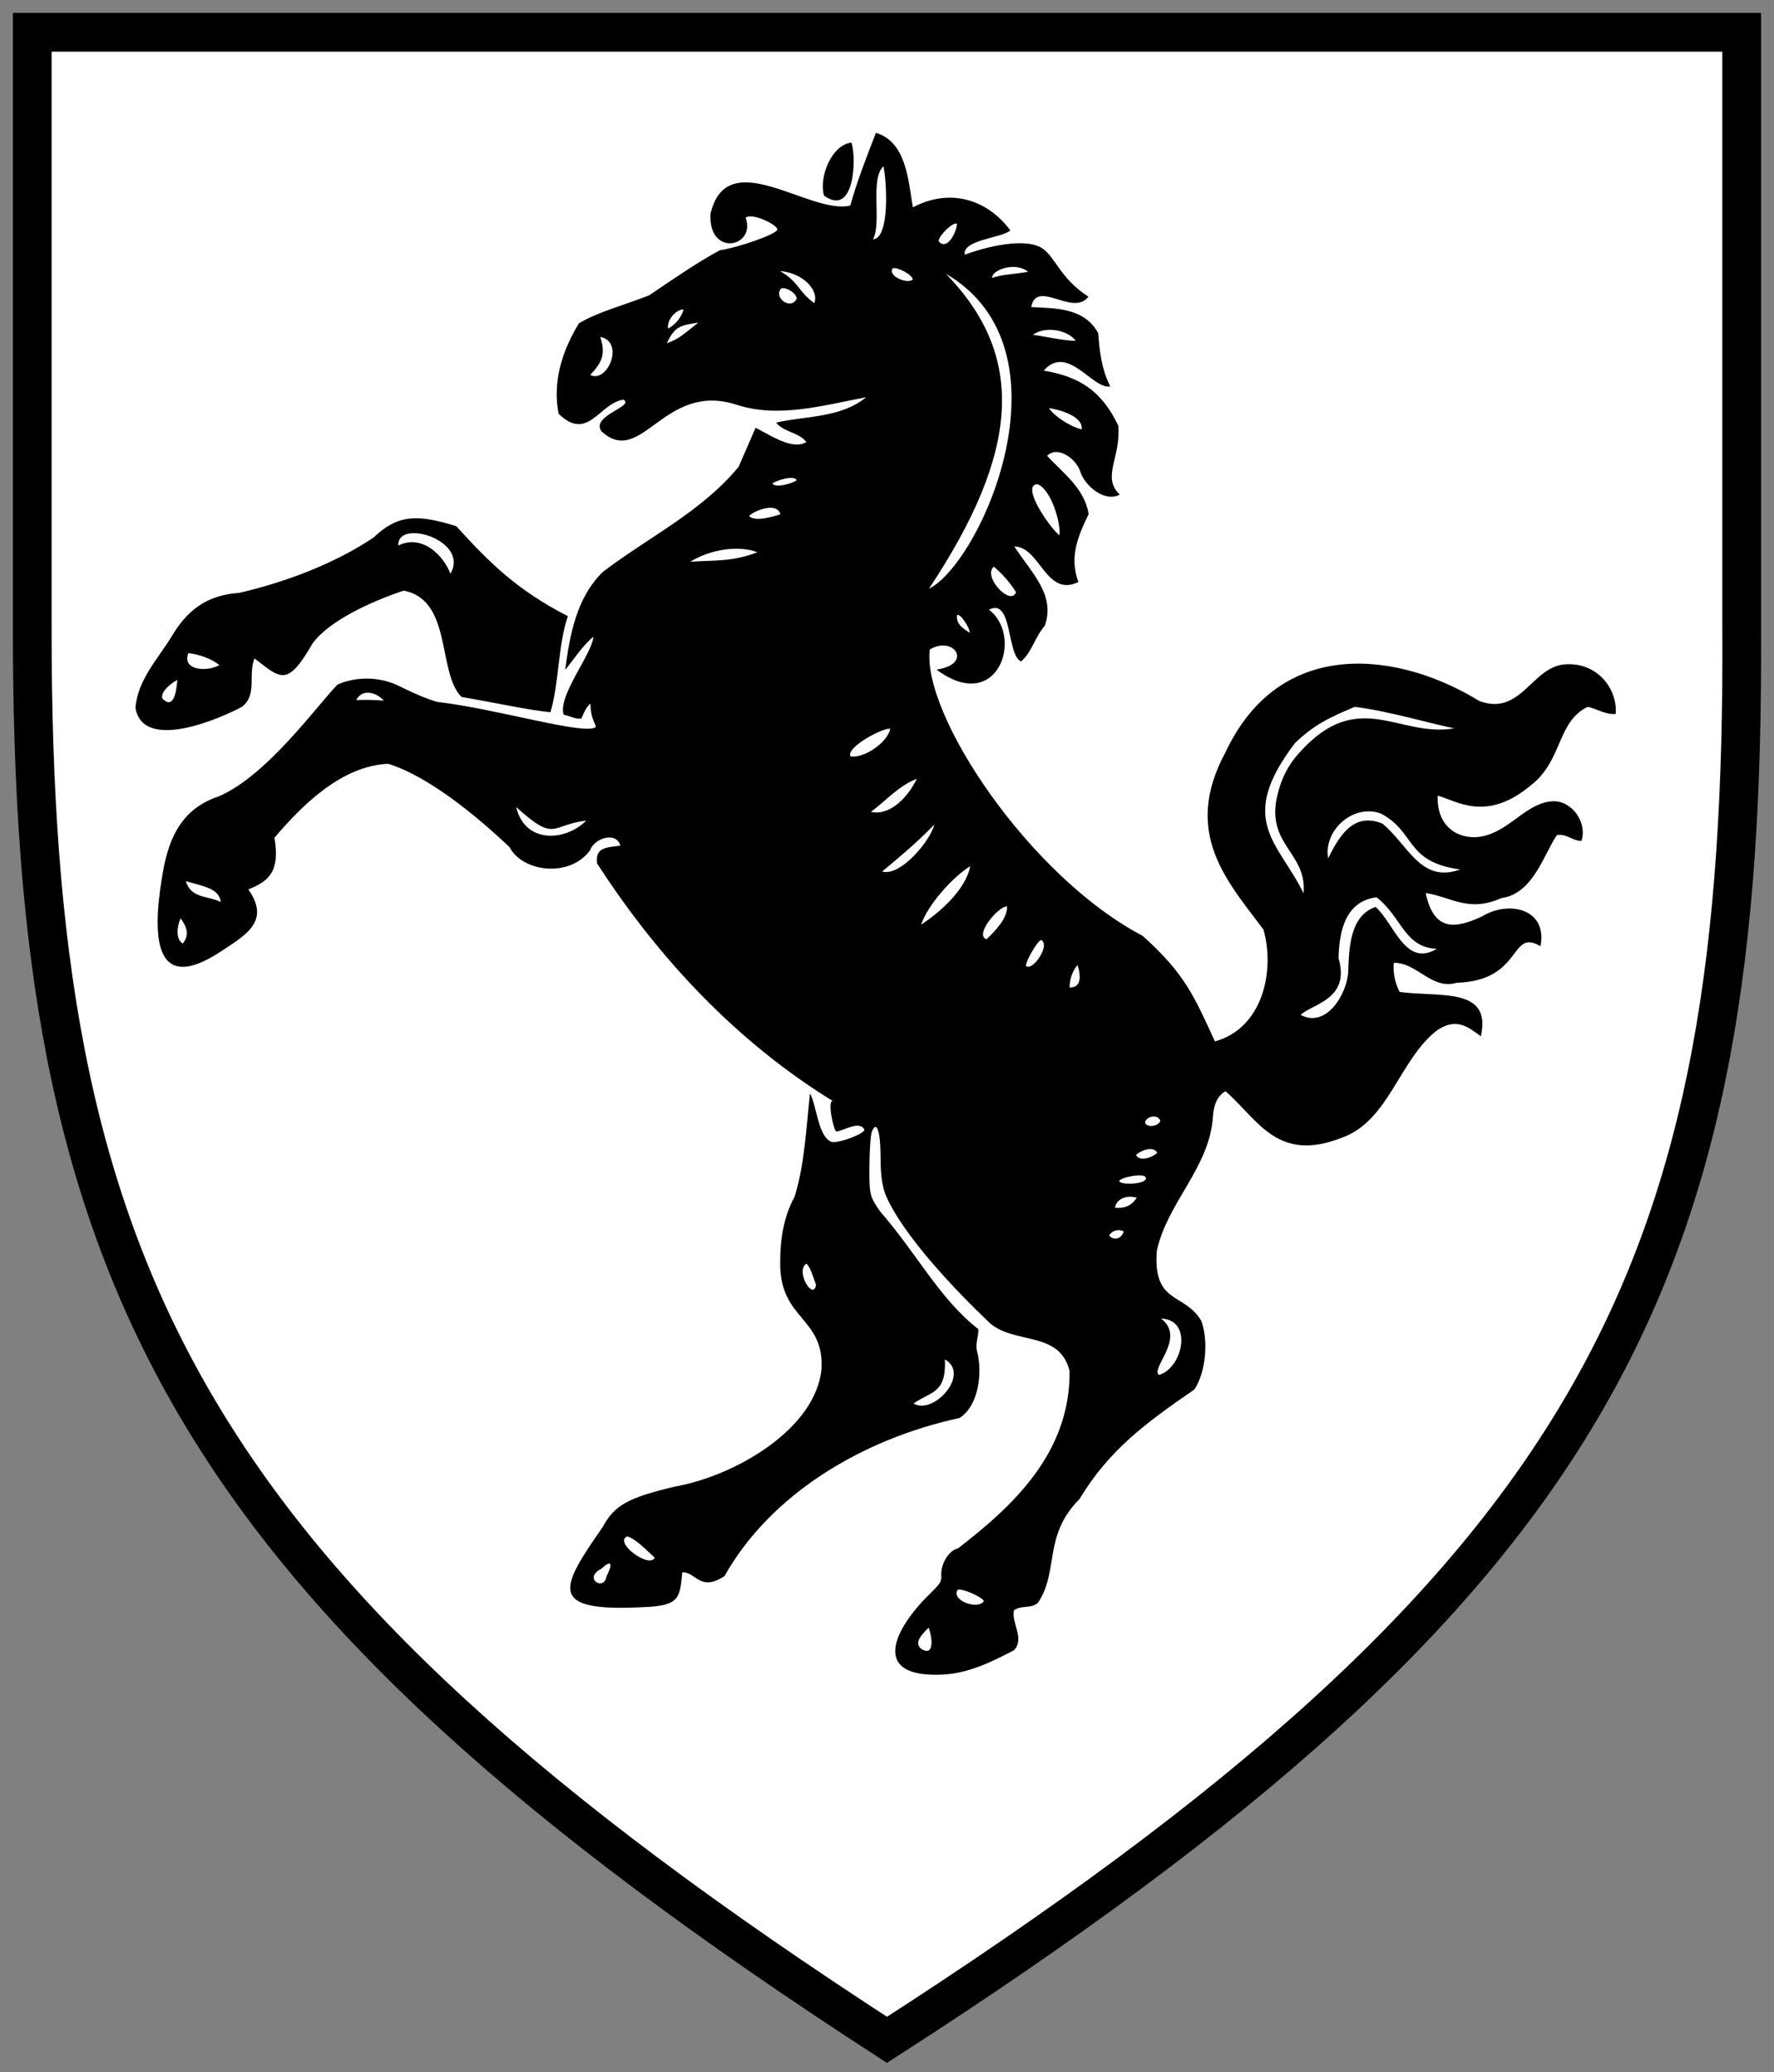 <?xml version="1.0" encoding="UTF-8" standalone="no"?>
<!-- Created with Inkscape (http://www.inkscape.org/) -->
<svg
   xmlns:dc="http://purl.org/dc/elements/1.1/"
   xmlns:cc="http://creativecommons.org/ns#"
   xmlns:rdf="http://www.w3.org/1999/02/22-rdf-syntax-ns#"
   xmlns:svg="http://www.w3.org/2000/svg"
   xmlns="http://www.w3.org/2000/svg"
   xmlns:sodipodi="http://sodipodi.sourceforge.net/DTD/sodipodi-0.dtd"
   xmlns:inkscape="http://www.inkscape.org/namespaces/inkscape"
   width="550"
   height="642"
   id="svg2"
   sodipodi:version="0.32"
   inkscape:version="0.46"
   version="1.0"
   sodipodi:docname="Wappen_des_Kreises_Herford.svg"
   inkscape:output_extension="org.inkscape.output.svg.inkscape">
  <rect width="100%" height="100%" fill="#808080" stroke="none"/>
  <defs
     id="defs4">
    <inkscape:perspective
       sodipodi:type="inkscape:persp3d"
       inkscape:vp_x="0 : 526.18109 : 1"
       inkscape:vp_y="0 : 1000 : 0"
       inkscape:vp_z="744.09448 : 526.18109 : 1"
       inkscape:persp3d-origin="372.04724 : 350.78739 : 1"
       id="perspective10" />
    <inkscape:perspective
       id="perspective2447"
       inkscape:persp3d-origin="372.04724 : 350.78739 : 1"
       inkscape:vp_z="744.09448 : 526.18109 : 1"
       inkscape:vp_y="0 : 1000 : 0"
       inkscape:vp_x="0 : 526.18109 : 1"
       sodipodi:type="inkscape:persp3d" />
    <inkscape:perspective
       id="perspective2499"
       inkscape:persp3d-origin="372.04724 : 350.78739 : 1"
       inkscape:vp_z="744.09448 : 526.18109 : 1"
       inkscape:vp_y="0 : 1000 : 0"
       inkscape:vp_x="0 : 526.18109 : 1"
       sodipodi:type="inkscape:persp3d" />
    <inkscape:perspective
       id="perspective2567"
       inkscape:persp3d-origin="372.04724 : 350.78739 : 1"
       inkscape:vp_z="744.09448 : 526.18109 : 1"
       inkscape:vp_y="0 : 1000 : 0"
       inkscape:vp_x="0 : 526.18109 : 1"
       sodipodi:type="inkscape:persp3d" />
    <inkscape:perspective
       id="perspective2585"
       inkscape:persp3d-origin="372.04724 : 350.78739 : 1"
       inkscape:vp_z="744.09448 : 526.18109 : 1"
       inkscape:vp_y="0 : 1000 : 0"
       inkscape:vp_x="0 : 526.18109 : 1"
       sodipodi:type="inkscape:persp3d" />
  </defs>
  <sodipodi:namedview
     id="base"
     pagecolor="#ffffff"
     bordercolor="#666666"
     borderopacity="1.0"
     inkscape:pageopacity="0.0"
     inkscape:pageshadow="2"
     inkscape:zoom="1"
     inkscape:cx="383.57363"
     inkscape:cy="369.91174"
     inkscape:document-units="px"
     inkscape:current-layer="layer1"
     showgrid="false"
     inkscape:window-width="871"
     inkscape:window-height="700"
     inkscape:window-x="125"
     inkscape:window-y="-3"
     showguides="true"
     inkscape:guide-bbox="true" />
  <g
     inkscape:label="Ebene 1"
     inkscape:groupmode="layer"
     id="layer1"
     transform="translate(0,-410.362)">
    <path
       style="opacity:1;fill:#ffffff;fill-opacity:1;stroke:none;stroke-width:12;stroke-miterlimit:4;stroke-dasharray:none;stroke-opacity:1"
       d="M 10,604.794 L 10,420.362 L 539.98,420.362 L 539.98,604.794 C 541.07,803.487 498.431,898.745 274.99,1042.362 C 54.92,899.885 9.852,803.051 10,604.794 z"
       id="feld"
       sodipodi:nodetypes="cccccc" />
    <path
       style="opacity:1;fill:#000000;fill-opacity:1"
       d="M 287.128,905.329 C 290.658,901.799 291.964,900.823 291.823,898.781 C 291.558,894.947 294.132,890.716 296.999,890.097 C 314.034,876.979 331.841,860.517 331.61,835.16 C 328.605,822.678 314.737,826.941 307.018,820.411 C 296.791,810.747 279.847,793.114 274.505,780.42 C 273.376,777.299 273,773.773 273,768.799 C 273,760.808 271.752,757.24 270.289,761.049 C 269.906,762.046 269.572,766.912 269.546,771.862 C 269.502,780.457 269.649,781.077 272.809,785.628 C 284.456,799.011 291.325,812.846 303.325,822.161 C 303.386,824.716 302.229,826.75 303,829.362 C 304.558,835.606 303.531,845.71 297.545,849.672 C 267.096,856.279 238.846,873.409 224.615,898.676 C 216.916,903.725 215.785,897.287 211.532,897.52 C 210.781,905.499 210.647,907.84 199.753,908.285 C 169.445,909.893 173.575,902.533 186.883,883.437 C 190.478,876.743 194.711,874.379 209.265,870.941 C 228.008,867.619 252.92,853.067 254.693,834.522 C 255.571,818.363 241.728,819.349 241.887,801.637 C 241.852,794.583 242.89,787.433 246.328,781.201 C 249.478,771.262 249.957,759.546 251.131,749.112 C 253.295,753.205 253.688,762.819 257.919,764.2 C 260.315,764.543 268,761.628 268,760.377 C 266.487,757.415 261.999,760.566 259.259,760.955 C 258.152,759.847 256.461,750.676 258.319,751.568 C 228.791,733.396 204.495,707.834 185.138,677.905 C 184.419,672.852 188.01,672.95 192.352,672.365 C 190.954,667.756 184.151,670.182 182.969,673.767 C 176.563,682.527 161.875,680.455 157.981,672.836 C 147.25,662.655 132.49,650.738 120.355,647.011 C 106.002,647.625 93.844,659.622 85.094,669.922 C 86.876,680.456 83.309,683.408 77,685.918 C 83.718,695.529 76.722,699.766 69,704.813 C 45.972,720.274 47.421,697.305 50.773,679.044 C 52.601,670.172 56.168,660.973 67.763,657.125 C 82.756,650.758 98.367,628.856 104.657,622.453 C 109.459,620.277 115.936,619.964 121.209,621.876 C 123.1,622.293 128.787,625.855 135.558,627.835 C 153.927,629.916 181.764,638.409 184.751,635.569 C 184.05,633.424 183.087,632.328 183.074,628.388 C 182.056,629.118 181.265,630.498 180.24,633.025 C 177.715,633.052 177.705,632.476 174.75,631.794 C 172.878,625.905 183.603,612.98 183.965,607.655 C 180.742,610.223 177.891,614.669 175.22,617.915 C 176.695,606.93 178.714,595.573 186.907,587.55 C 201.123,576.713 217.44,568.979 229,554.993 L 234.257,542.9 C 238.642,545.044 245.605,549.973 250,547.327 C 247.705,544.244 242.902,544.299 240.634,541.286 C 249.62,539.224 260.729,539.885 268.53,533.442 C 254.994,536.003 241.341,539.986 228.389,535.773 C 205.684,528.388 198.93,555.54 186.42,543.937 C 183.162,539.07 196.975,536.246 193.265,534.185 C 185.703,535.317 182.32,547.41 173.185,538.549 C 170.941,526.952 175.608,516.946 179.481,510.544 C 185.463,506.952 193.085,505.07 201.306,501.842 C 209.141,496.505 216.934,491.211 223.193,487.893 C 228.354,487.185 241,482.938 241,481.438 C 241,480.006 233.172,476.138 231.178,477.817 C 234.469,487.102 219.469,490.073 220.283,476.537 C 225.504,454.732 251.14,477.068 263.62,474.051 C 265.59,466.835 268.649,459.056 271.566,451.515 C 281.046,454.348 281.585,466.316 283.027,474.609 C 294.445,468.557 306.019,472.048 313.24,481.75 C 310.77,484.084 298.245,484.652 299.105,489.264 C 308.836,485.728 318.835,484.443 323.079,487.261 C 327.322,490.078 328.639,496.643 337.445,502.265 C 332.688,508.633 321.385,496.649 319.696,505.506 C 327.1,505.875 336.265,505.661 340.477,513.603 C 340.935,519.466 341.545,524.782 344.218,530.102 C 338.68,531.078 331.039,516.755 323.575,525.187 C 334.612,527.018 341.573,531.449 346.699,542.238 C 347.601,552.153 341.398,558.124 347.169,563.593 C 342.488,566.124 336.483,560.957 335,556.711 C 333.919,552.739 328.013,548.23 324.644,551.583 C 329.612,557.025 336.191,561.556 337.527,569.653 C 334.146,576.605 331.48,582.895 334.337,590.692 C 324.256,595.582 322.502,579.764 314.47,579.664 C 319.928,588.087 327.324,594.643 323.894,604.305 C 321.047,607.402 319.732,612.719 316.575,615.287 C 312.048,613.386 314.006,595.424 306.617,599.26 C 317.52,607.548 309.368,631.974 290.345,617.824 C 301.898,616.125 295.668,607.092 288.259,611.6 C 285.774,631.538 318.903,681.77 354.218,700.282 C 367.416,712.077 370.261,719.13 376.66,733.008 C 391.322,729.028 395.406,711.457 391.72,698.362 C 380.539,683.416 366.385,668.441 379.981,643.362 C 397.207,606.808 434.522,612.658 458.583,627.529 C 471.638,632.416 474.856,616.823 485.34,616.189 C 495.332,615.524 501.541,623.932 500.927,631.548 C 497.756,631.874 495.075,629.924 492.222,629.362 C 482.772,633.979 484.468,645.664 475.049,653.323 C 460.862,665.424 451.633,658.431 445.741,656.887 C 445.285,667.795 453.969,671.222 460.766,669.186 C 468.624,666.974 473.711,658.947 481.438,658.614 C 487.386,658.365 492.225,665.31 490.28,670.925 C 487.496,670.856 485.567,668.555 482.685,669.101 C 478.778,674.684 475.38,687.356 465.454,688.614 C 455.284,693.19 449.846,688.209 442.01,687.048 C 444.651,699.644 451.93,697.719 459.34,694.362 C 467.898,689.099 479.887,692.033 477.603,703.526 C 467.887,697.821 472.33,714.205 451.576,714.862 C 443.811,717.149 439.254,708.465 432.12,708.694 C 431.819,711.734 432.534,714.968 433.924,717.686 C 446.235,719.418 462.595,715.983 459.112,731.429 C 454.984,728.358 451.555,725.758 445.848,729.362 C 433.901,738.234 430.763,757.652 416,762.866 C 395.893,770.76 390.045,757.202 379.94,748.444 C 376.887,750.177 376.158,753.719 376,757.003 C 374.634,772.471 361.935,782.971 358.653,797.862 C 357.366,814.669 367.333,810.701 372.473,819.682 C 374.674,825.802 373.897,835.271 370.335,840.837 C 355.189,851.271 343.934,859.49 334.655,874.845 C 323.308,886.179 328.407,897.211 321.768,906.988 C 319.622,908.865 316.475,907.582 314.322,909.349 C 313.625,913.566 317.699,917.875 314.424,921.619 C 307.629,925.186 300.337,928.753 292.545,929.174 C 270.762,930.377 276.154,916.623 287.128,905.329 z M 287.927,914.639 C 285.402,917.114 283.366,919.418 285.674,921.273 C 289.69,923.696 289.094,917.945 287.927,914.639 z M 305,906.488 C 305,905.319 297.987,902.252 296.879,902.937 C 294.837,906.295 303.175,909.184 305,906.488 z M 188.025,898.797 C 190.367,894.109 189.153,893.869 186.5,896.362 C 180.569,899.374 187.316,903.505 188.025,898.797 z M 203,892.976 C 200.723,890.979 197.347,887.283 194.5,886.362 C 190.084,888.114 201.283,896.473 203,892.976 z M 292.943,831.539 C 293.436,842.108 288.681,841.429 283.226,845.184 C 289.378,848.97 301.013,836.106 292.943,831.539 z M 359.97,818.881 C 367.868,824.879 356.531,834.363 359.326,836.362 C 366.677,834.229 369.995,819.26 359.97,818.881 z M 253,808.421 C 252.218,806.421 251.306,802.94 250,801.862 C 246.436,804.206 252.223,813.579 253,808.421 z M 343.858,793.13 C 345.062,794.677 347.545,794.539 348.392,791.887 C 347.493,791.334 345.227,791.045 343.858,793.13 z M 352.447,781.432 C 348.885,780.47 346.139,782.036 345.672,784.52 C 349.024,784.893 351.019,783.623 352.447,781.432 z M 354.951,774.832 C 353.488,773.928 347,775.213 347,776.407 C 348.5,777.867 357.083,776.907 354.951,774.832 z M 358.78,767.541 C 357.733,765.337 353.823,766.67 352.22,768.184 C 353.267,770.387 357.177,769.055 358.78,767.541 z M 359.755,757.612 C 359,755.576 355.815,756.027 355,757.932 C 355,759.812 359.122,759.535 359.755,757.612 z M 418,711.349 C 418.242,704.256 418.474,694.038 426.482,691.362 C 432.196,696.34 435.665,710.248 445.45,704.336 C 435.358,703.899 434.683,694.545 426.776,688.362 C 417.014,689.593 415.159,699.103 415,707.246 C 418.714,720.131 406.749,721.359 403.252,724.812 C 411.246,729.086 417.698,718.19 418,711.349 z M 334.102,709.362 C 332.681,710.776 331.543,713.816 331.619,716.32 C 335.134,716.35 335.225,713.165 334.102,709.362 z M 322.75,701.601 C 321.607,701.973 318.161,707.842 318.048,709.612 C 320.096,711.535 325.851,703.021 322.75,701.601 z M 56,694.862 C 54.881,697.304 54.382,701.411 56.667,702.696 C 58.966,699.811 57.771,697.422 56,694.862 z M 312.233,691.174 C 309.327,691.221 301.999,700.216 305.867,701.362 C 308.485,698.81 312.343,695.021 312.233,691.174 z M 300.8,678.738 C 295.416,682.005 287.496,690.852 285.593,696.862 C 290.742,693.435 299.284,686.463 300.8,678.738 z M 57.616,683.373 C 59.281,688.78 64.169,687.79 68.457,689.814 C 67.927,685.748 63.561,685.037 57.616,683.373 z M 396.083,656.515 C 397.298,651.451 399.453,647.315 402.69,643.742 C 421.131,622.994 433.672,639.049 450.884,636.009 C 445.275,635.016 430.169,630.563 420.018,629.368 C 412.342,632.592 407.499,634.833 401.555,640.51 C 383.054,664.673 396.566,671.439 404.149,687.146 C 405.281,674.314 392.246,672.199 396.083,656.515 z M 289.707,665.827 C 283.47,672.141 279.046,675.749 273.507,680.373 C 278.988,682.03 288.196,671.282 289.707,665.827 z M 452.71,679.749 C 435.555,677.419 439.027,668.118 428.076,662.4 C 419.537,659.315 410.261,667.605 411.771,676.3 C 415.631,668.434 420.027,662.122 428.57,665.514 C 436.582,672.056 440.421,684.17 452.71,679.749 z M 181.75,664.612 C 170.551,665.919 172.458,671.564 160.034,660.416 C 162.718,671.798 175.241,671.125 181.75,664.612 z M 284.25,651.666 C 278.605,653.73 274.184,658.936 270,661.881 C 275.703,663.252 281.345,657.627 284.25,651.666 z M 276,636.214 C 274.662,635.405 262.229,641.68 263.667,644.696 C 267.616,645.446 275.023,640.634 276,636.214 z M 119,627.431 C 116.806,624.968 112.451,623.5 110.437,627.26 C 112.989,627.183 115.464,627.165 119,627.431 z M 300.646,606.431 C 300.646,604.777 297.571,600.124 296.721,600.975 C 296.314,603.807 298.905,605.252 300.646,606.431 z M 315,593.831 C 313.363,591.121 310.682,588.071 308.143,585.945 C 304.447,588.834 313.367,598.393 315,593.831 z M 293.236,495.164 C 318.234,520.823 316.181,550.377 288,592.778 C 304.091,584.802 333.715,518.805 293.236,495.164 z M 234.8,581.472 C 229.268,579.277 220.502,580.408 214.008,584.401 C 221.258,583.885 226.935,584.506 234.8,581.472 z M 328.47,576.203 C 328.98,572.398 325.792,561.821 321.617,560.362 C 316.394,560.7 325.374,573.819 328.47,576.203 z M 241.933,569.717 C 241.019,565.881 234.25,568.302 232.214,570.219 C 234.067,572.096 239.119,570.578 241.933,569.717 z M 247,559.112 C 246.137,557.467 240.683,559.237 239.5,560.112 C 240.117,561.722 245.912,560.15 247,559.112 z M 325.214,536.817 C 326.729,539.146 331.417,542.38 335.354,543.408 C 335.938,539.39 328.565,537.249 325.214,536.817 z M 186.104,514.734 C 187.802,519.985 186.728,522.638 183,526.517 C 188.285,529.281 193.837,516.323 186.104,514.734 z M 216.499,510.311 C 210.848,511.2 209.28,511.421 206.731,516.688 C 210.419,515.481 211.985,513.864 216.499,510.311 z M 333.53,515.943 C 330.735,512.339 323.786,511.415 320.247,514.103 C 323.38,514.456 329.897,515.989 333.53,515.943 z M 211.916,506.238 C 209.295,506.246 206.495,510.035 207.178,512.185 C 209.416,510.876 211.33,508.656 211.916,506.238 z M 247,502.897 C 247,501.231 243.413,498.989 242.073,499.817 C 239.83,502.807 245.321,506.529 247,502.897 z M 252.456,504.279 C 254.009,500.435 249.118,494.94 241.816,494.335 C 247.792,497.774 247.398,500.653 252.456,504.279 z M 283,496.985 C 283,495.509 277.888,492.838 276.727,493.554 C 275.201,495.903 281.267,498.457 283,496.985 z M 318.741,494.574 C 314.852,491.349 307.594,493.896 307.568,496.473 C 311.279,495.268 312.795,495.566 318.741,494.574 z M 296.703,479.732 C 295.772,478.801 291,483.301 291,485.11 C 293.576,488.196 296.545,482.427 296.703,479.732 z M 273.903,461.847 C 269.629,465.986 273.442,479.277 270.668,484.488 C 275.895,484.275 274.945,466.789 273.903,461.847 z M 42,629.679 C 42.603,621.099 49.143,614.217 53,607.893 C 57.749,599.784 63.724,594.737 74.223,594.043 C 88.536,590.719 103.726,585.014 115.829,576.897 C 123.242,569.785 129.345,569.601 141.468,573.395 C 151.827,584.806 160.287,593.159 176.053,601.271 C 172.936,610.392 173.348,622.279 170.636,631.035 C 163.724,630.346 153.687,628.108 143.112,626.304 C 135.523,618.941 140.354,596.179 125.151,593.362 C 115.207,596.649 102.052,602.673 96.945,609.663 C 89.089,623.264 87.149,620.728 78.923,614.362 C 76.772,619.407 79.916,625.526 75.039,629.335 C 68.437,632.929 44.325,643.439 42,629.679 z M 54.977,621.006 C 51.938,622.717 49.721,625.193 50.33,626.779 C 53.758,630.262 54.697,624.961 54.977,621.006 z M 68,616.409 C 65.55,614.399 61.556,613.04 58.383,612.73 C 56.308,618.377 64.701,618.455 68,616.409 z M 139.631,588.106 C 145.764,577.795 123.069,570.843 123.48,579.386 C 130.977,575.654 137.666,582.729 139.631,588.106 z M 263.971,454.547 C 265.605,459.32 264.958,477.808 255.472,470.962 C 253.825,465.218 257.81,455.233 263.971,454.547 z"
       id="ross"
       sodipodi:nodetypes="csccccsssccccccccccccccccccccccccccccccccccccccccccsccccccsccccccccccccccccccccccccccccccccccccccccccccccccccccccccccccccccccccccccccccccccccccccccccccccccccccccccccccccccccccccccccccccccccccccccccccccccccccccccccccccccccccccccccccccccccccccccccccccccccccccccccccccccccccccccccccccccccc" />
    <path
       style="opacity:1;fill:none;stroke:#000000;stroke-width:12;stroke-miterlimit:4;stroke-dasharray:none;stroke-opacity:1"
       d="M 10,604.794 L 10,420.362 L 539.98,420.362 L 539.98,604.794 C 541.07,803.487 498.431,898.745 274.99,1042.362 C 54.92,899.885 9.852,803.051 10,604.794 z"
       id="schildrahmen"
       sodipodi:nodetypes="cccccc" />
  </g>
</svg>

